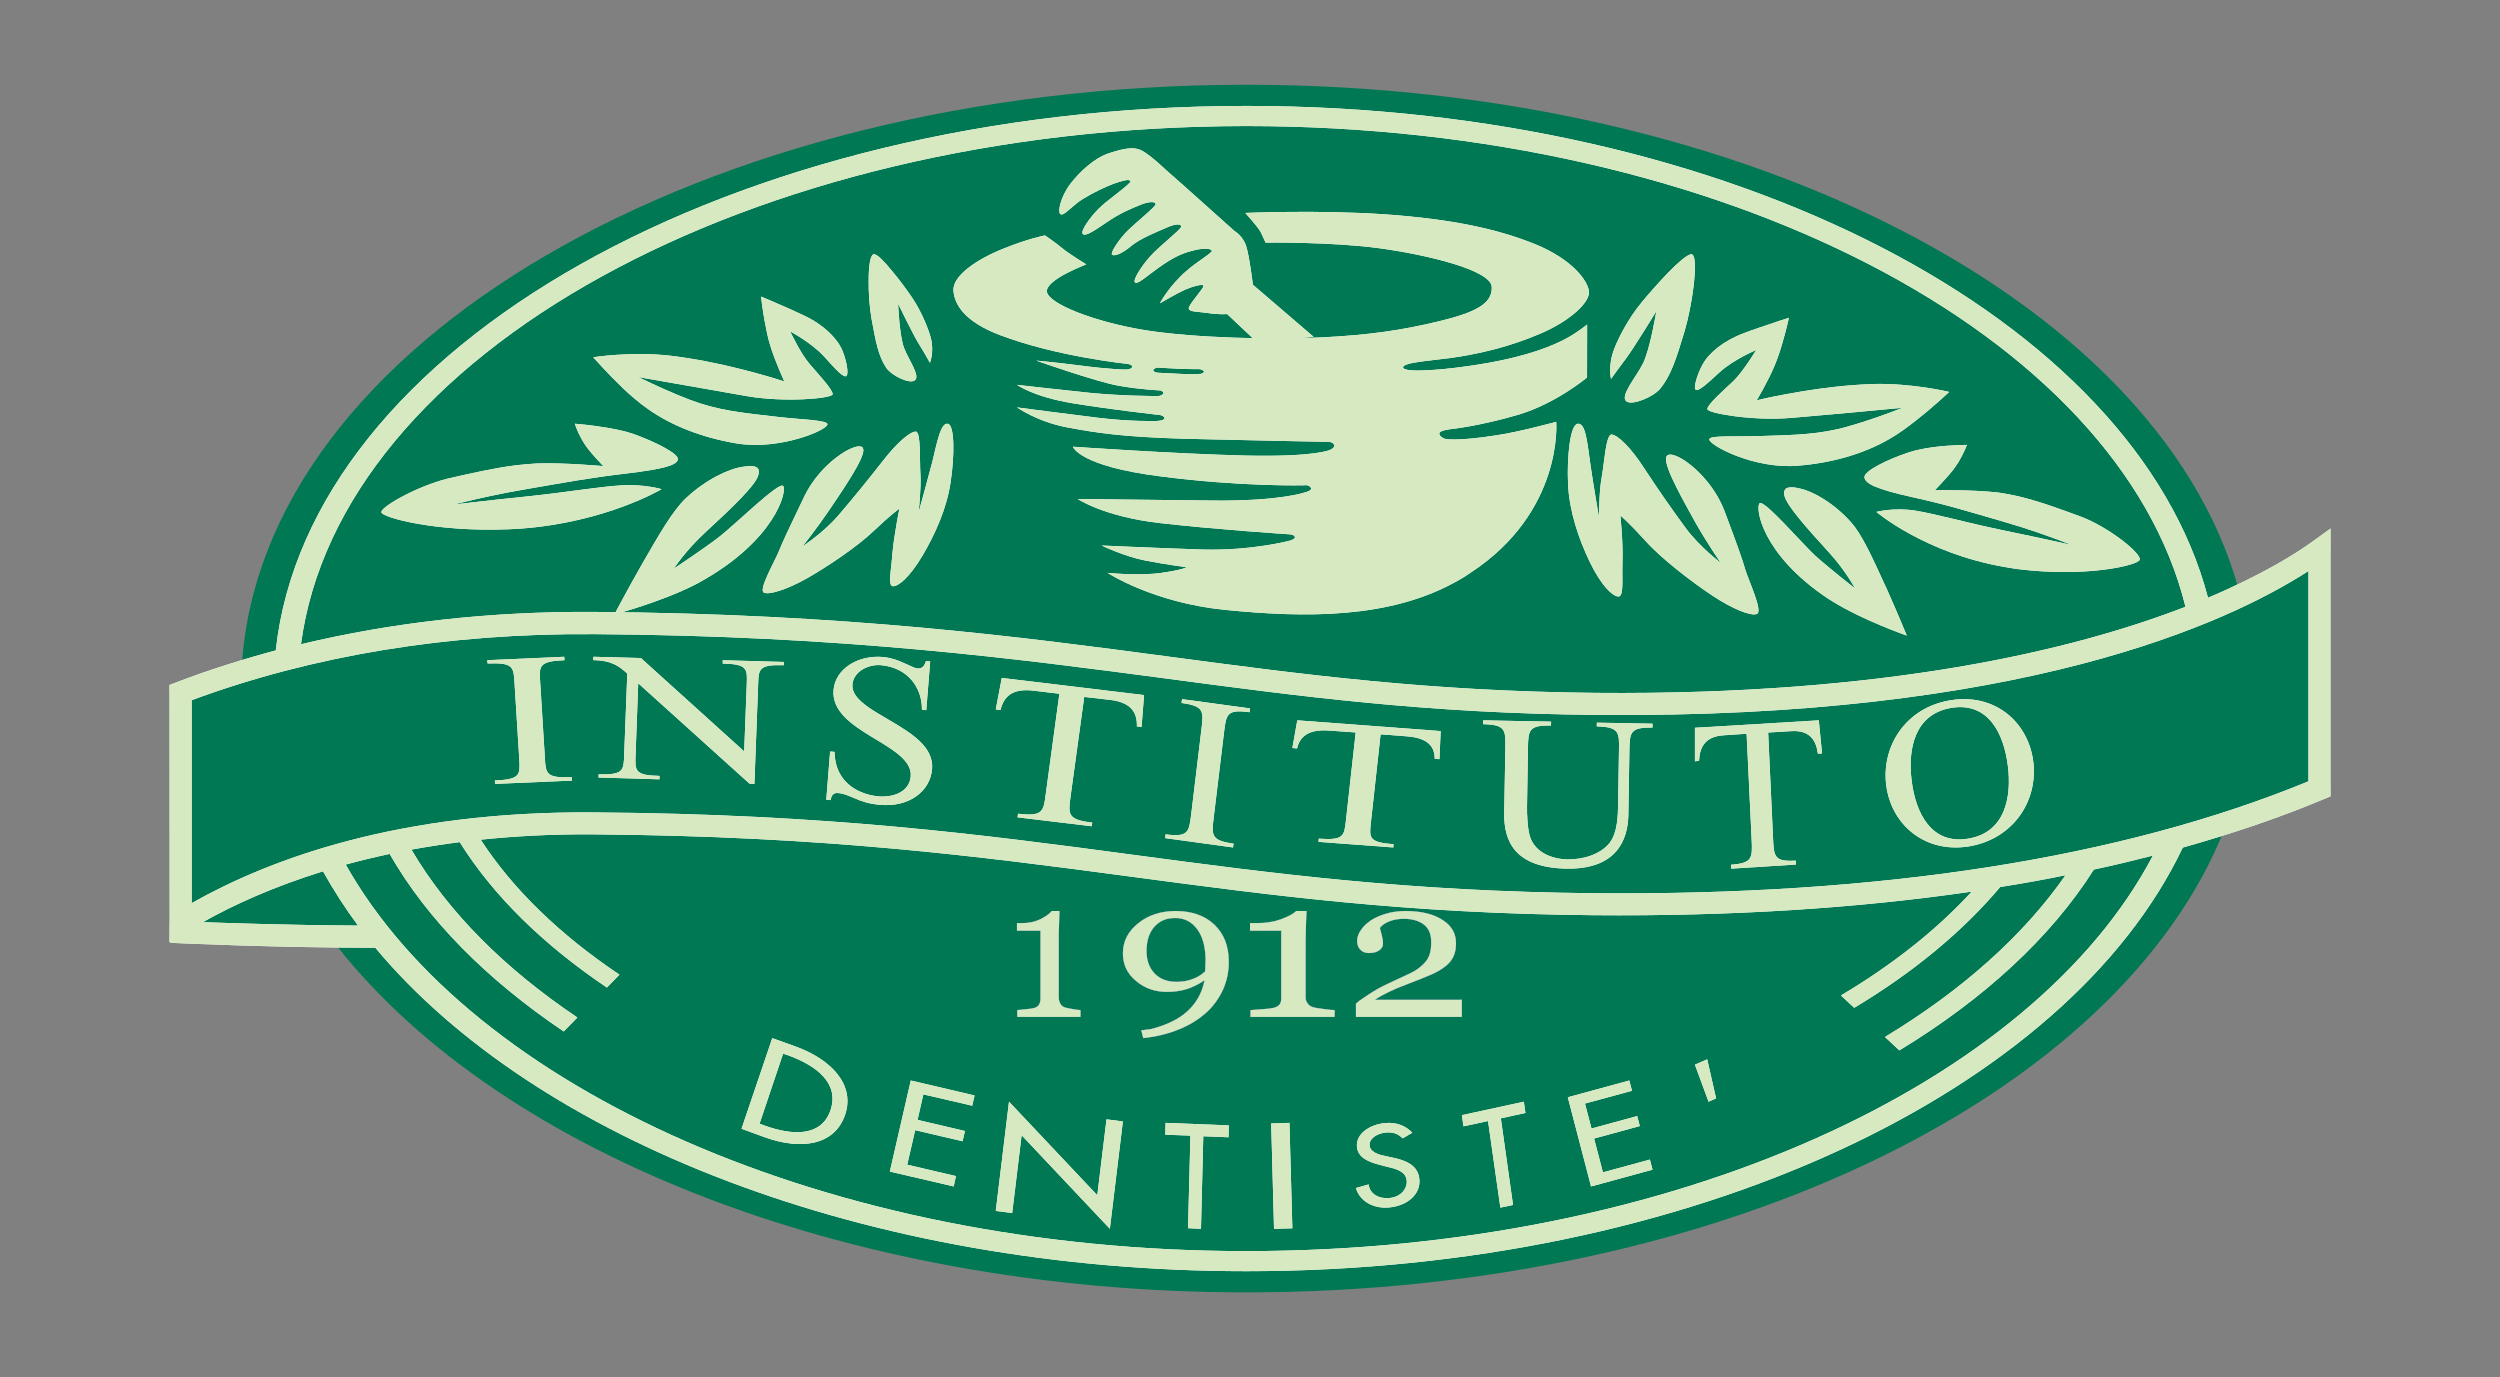 <svg xmlns="http://www.w3.org/2000/svg" fill="none" viewBox="0 0 118 65" height="65" width="118">
<rect x="0" y="0" width="118" height="65" fill="#808080" stroke="none"/>
<path fill="#007853" d="M109.999 25.929C109.214 26.5 107.852 27.359 105.787 28.293C102.403 14.554 82.67 4 58.834 4C33.152 4 12.247 16.252 11.408 31.548C10.204 31.907 9.059 32.283 8 32.683V43.596C8.012 43.582 8.036 43.573 8.048 43.562L8.045 44.063C8.045 44.063 11.427 44.22 15.6 44.26C23.064 54.13 39.607 61 58.834 61C81.298 61 100.11 51.627 105.033 39.042C106.878 38.472 108.535 37.867 109.997 37.26L110 25.929H109.999Z"></path>
<path fill="#144982" d="M50.999 48H48.013V47.674C48.102 47.671 48.242 47.653 48.429 47.633C48.621 47.617 48.748 47.599 48.823 47.574C48.911 47.55 48.985 47.496 49.032 47.429C49.082 47.361 49.11 47.261 49.11 47.123V43.93H48V43.57H48.242C48.56 43.57 48.846 43.51 49.099 43.388C49.349 43.262 49.53 43.14 49.641 43H50.007C49.998 43.196 49.991 43.426 49.986 43.688C49.974 43.951 49.974 44.185 49.974 44.396V47.073C49.974 47.181 49.998 47.276 50.04 47.357C50.086 47.446 50.154 47.504 50.237 47.542C50.318 47.567 50.437 47.599 50.613 47.624C50.788 47.658 50.917 47.671 51 47.676V47.999L50.999 48Z"></path>
<path fill="#144982" d="M56.902 45.349C56.902 44.717 56.774 44.221 56.51 43.862C56.25 43.508 55.904 43.331 55.476 43.331C55.047 43.331 54.738 43.465 54.491 43.741C54.242 44.014 54.117 44.405 54.117 44.888C54.117 45.326 54.243 45.679 54.499 45.946C54.754 46.213 55.094 46.341 55.523 46.341C55.786 46.341 56.03 46.305 56.253 46.223C56.48 46.15 56.683 46.03 56.876 45.856C56.876 45.845 56.876 45.816 56.884 45.791C56.89 45.757 56.89 45.712 56.89 45.659C56.89 45.616 56.895 45.568 56.895 45.515C56.902 45.456 56.902 45.409 56.902 45.349ZM58 45.394C58 45.87 57.909 46.314 57.717 46.733C57.521 47.145 57.261 47.512 56.902 47.824C56.559 48.13 56.136 48.392 55.638 48.59C55.138 48.797 54.581 48.932 53.962 49L53.867 48.632L54.333 48.57C55.067 48.381 55.641 48.103 56.053 47.721C56.469 47.343 56.737 46.858 56.854 46.27C56.577 46.458 56.294 46.599 56.018 46.685C55.738 46.773 55.424 46.818 55.075 46.818C54.519 46.818 54.029 46.649 53.619 46.301C53.2 45.959 53 45.523 53 44.996C53 44.433 53.241 43.962 53.72 43.58C54.197 43.193 54.787 43 55.49 43C56.252 43 56.865 43.211 57.319 43.643C57.772 44.073 58 44.661 58 45.395"></path>
<path fill="#144982" d="M63 47.676C62.881 47.671 62.705 47.658 62.475 47.624C62.247 47.599 62.08 47.566 61.98 47.542C61.865 47.505 61.774 47.446 61.719 47.357C61.656 47.276 61.626 47.181 61.626 47.073L61.627 44.396C61.627 44.193 61.635 43.951 61.642 43.688C61.655 43.426 61.657 43.196 61.668 43H61.181C61.034 43.141 60.8 43.262 60.463 43.388C60.128 43.51 59.747 43.57 59.321 43.57H59V43.93H60.473V47.123C60.473 47.261 60.445 47.361 60.378 47.429C60.311 47.496 60.217 47.549 60.098 47.574C60 47.599 59.828 47.617 59.577 47.633C59.325 47.656 59.142 47.671 59.023 47.677V48H62.993L63 47.677V47.676Z"></path>
<path fill="#144982" d="M69 48H64V47.377C64.096 47.277 64.227 47.182 64.404 47.07C64.573 46.952 64.774 46.822 65.011 46.682C65.153 46.597 65.331 46.519 65.53 46.422C65.731 46.321 65.955 46.219 66.21 46.103C66.489 45.977 66.706 45.871 66.861 45.772C67.01 45.667 67.151 45.552 67.274 45.408C67.356 45.311 67.425 45.202 67.472 45.056C67.527 44.913 67.552 44.719 67.552 44.455C67.552 44.08 67.428 43.801 67.19 43.626C66.949 43.454 66.639 43.369 66.261 43.369C66.025 43.369 65.805 43.401 65.594 43.481C65.389 43.556 65.232 43.664 65.129 43.798C65.152 43.895 65.184 44.017 65.222 44.143C65.256 44.283 65.278 44.415 65.278 44.54C65.278 44.656 65.226 44.762 65.11 44.85C64.994 44.938 64.827 44.984 64.611 44.984C64.437 44.984 64.302 44.931 64.207 44.825C64.107 44.728 64.056 44.586 64.056 44.408C64.056 44.245 64.112 44.079 64.222 43.916C64.326 43.754 64.48 43.6 64.681 43.459C64.873 43.328 65.116 43.215 65.404 43.131C65.694 43.04 66.005 43 66.345 43C67.076 43 67.652 43.141 68.083 43.417C68.513 43.688 68.724 44.055 68.724 44.518C68.724 44.743 68.692 44.938 68.617 45.118C68.535 45.301 68.416 45.46 68.237 45.6C68.054 45.748 67.828 45.88 67.574 45.993C67.328 46.102 66.936 46.255 66.421 46.455C66.109 46.568 65.824 46.691 65.555 46.818C65.289 46.95 65.07 47.069 64.897 47.191L69 47.189V47.999V48Z"></path>
<path fill="white" d="M50.999 48H48.013V47.674C48.102 47.671 48.242 47.653 48.429 47.633C48.621 47.617 48.748 47.599 48.823 47.574C48.911 47.55 48.985 47.496 49.032 47.429C49.082 47.361 49.11 47.261 49.11 47.123V43.93H48V43.57H48.242C48.56 43.57 48.846 43.51 49.099 43.388C49.349 43.262 49.53 43.14 49.641 43H50.007C49.998 43.196 49.991 43.426 49.986 43.688C49.974 43.951 49.974 44.185 49.974 44.396V47.073C49.974 47.181 49.998 47.276 50.04 47.357C50.086 47.446 50.154 47.504 50.237 47.542C50.318 47.567 50.437 47.599 50.613 47.624C50.788 47.658 50.917 47.671 51 47.676V47.999L50.999 48Z"></path>
<path fill="white" d="M56.902 45.349C56.902 44.717 56.774 44.221 56.51 43.862C56.25 43.508 55.904 43.331 55.476 43.331C55.047 43.331 54.738 43.465 54.491 43.741C54.242 44.014 54.117 44.405 54.117 44.888C54.117 45.326 54.243 45.679 54.499 45.946C54.754 46.213 55.094 46.341 55.523 46.341C55.786 46.341 56.03 46.305 56.253 46.223C56.48 46.15 56.683 46.03 56.876 45.856C56.876 45.845 56.876 45.816 56.884 45.791C56.89 45.757 56.89 45.712 56.89 45.659C56.89 45.616 56.895 45.568 56.895 45.515C56.902 45.456 56.902 45.409 56.902 45.349ZM58 45.394C58 45.87 57.909 46.314 57.717 46.733C57.521 47.145 57.261 47.512 56.902 47.824C56.559 48.13 56.136 48.392 55.638 48.59C55.138 48.797 54.581 48.932 53.962 49L53.867 48.632L54.333 48.57C55.067 48.381 55.641 48.103 56.053 47.721C56.469 47.343 56.737 46.858 56.854 46.27C56.577 46.458 56.294 46.599 56.018 46.685C55.738 46.773 55.424 46.818 55.075 46.818C54.519 46.818 54.029 46.649 53.619 46.301C53.2 45.959 53 45.523 53 44.996C53 44.433 53.241 43.962 53.72 43.58C54.197 43.193 54.787 43 55.49 43C56.252 43 56.865 43.211 57.319 43.643C57.772 44.073 58 44.661 58 45.395"></path>
<path fill="white" d="M63 47.676C62.881 47.671 62.705 47.658 62.475 47.624C62.247 47.599 62.08 47.566 61.98 47.542C61.865 47.505 61.774 47.446 61.719 47.357C61.656 47.276 61.626 47.181 61.626 47.073L61.627 44.396C61.627 44.193 61.635 43.951 61.642 43.688C61.655 43.426 61.657 43.196 61.668 43H61.181C61.034 43.141 60.8 43.262 60.463 43.388C60.128 43.51 59.747 43.57 59.321 43.57H59V43.93H60.473V47.123C60.473 47.261 60.445 47.361 60.378 47.429C60.311 47.496 60.217 47.549 60.098 47.574C60 47.599 59.828 47.617 59.577 47.633C59.325 47.656 59.142 47.671 59.023 47.677V48H62.993L63 47.677V47.676Z"></path>
<path fill="white" d="M69 48H64V47.377C64.096 47.277 64.227 47.182 64.404 47.07C64.573 46.952 64.774 46.822 65.011 46.682C65.153 46.597 65.331 46.519 65.53 46.422C65.731 46.321 65.955 46.219 66.21 46.103C66.489 45.977 66.706 45.871 66.861 45.772C67.01 45.667 67.151 45.552 67.274 45.408C67.356 45.311 67.425 45.202 67.472 45.056C67.527 44.913 67.552 44.719 67.552 44.455C67.552 44.08 67.428 43.801 67.19 43.626C66.949 43.454 66.639 43.369 66.261 43.369C66.025 43.369 65.805 43.401 65.594 43.481C65.389 43.556 65.232 43.664 65.129 43.798C65.152 43.895 65.184 44.017 65.222 44.143C65.256 44.283 65.278 44.415 65.278 44.54C65.278 44.656 65.226 44.762 65.11 44.85C64.994 44.938 64.827 44.984 64.611 44.984C64.437 44.984 64.302 44.931 64.207 44.825C64.107 44.728 64.056 44.586 64.056 44.408C64.056 44.245 64.112 44.079 64.222 43.916C64.326 43.754 64.48 43.6 64.681 43.459C64.873 43.328 65.116 43.215 65.404 43.131C65.694 43.04 66.005 43 66.345 43C67.076 43 67.652 43.141 68.083 43.417C68.513 43.688 68.724 44.055 68.724 44.518C68.724 44.743 68.692 44.938 68.617 45.118C68.535 45.301 68.416 45.46 68.237 45.6C68.054 45.748 67.828 45.88 67.574 45.993C67.328 46.102 66.936 46.255 66.421 46.455C66.109 46.568 65.824 46.691 65.555 46.818C65.289 46.95 65.07 47.069 64.897 47.191L69 47.189V47.999V48Z"></path>
<path fill="white" d="M37.199 49.81L36.962 49.734L35.85 53.039L36.079 53.124C37.451 53.619 38.779 53.64 39.2 52.402C39.622 51.147 38.574 50.312 37.2 49.811M36.086 53.675L35 53.277L36.452 49L37.562 49.399C39.239 50.009 40.369 51.204 39.889 52.618C39.385 54.078 37.8 54.292 36.086 53.675Z"></path>
<path fill="white" d="M42 55.298L42.989 51L46 51.706L45.888 52.19L43.582 51.655L43.308 52.86L45.545 53.383L45.434 53.868L43.196 53.345L42.821 54.974L45.122 55.513L45.013 56L42 55.298Z"></path>
<path fill="white" d="M48.221 53.583L47.775 57.254L47 57.156L47.625 52L51.792 56.417L52.227 52.833L53 52.932L52.385 58L48.221 53.583Z"></path>
<path fill="white" d="M56.795 53.631L56.687 58L56.075 57.971L56.188 53.601L55 53.558L55.015 53L58 53.118L57.986 53.679L56.795 53.631Z"></path>
<path fill="white" d="M61 57.976L60.862 53L60 53.027L60.134 58L61 57.976Z"></path>
<path fill="white" d="M65.563 56.992C64.814 57.063 64.173 56.683 64 56.074L64.599 55.906C64.652 56.357 65.084 56.597 65.583 56.547C66.109 56.499 66.431 56.117 66.397 55.722C66.358 55.309 65.94 55.179 65.507 55.08L65.168 54.992C64.613 54.853 64.096 54.656 64.047 54.128C63.993 53.516 64.643 53.08 65.372 53.009C65.89 52.958 66.346 53.127 66.66 53.465L66.205 53.73C65.978 53.506 65.75 53.427 65.396 53.457C65.009 53.499 64.615 53.73 64.645 54.068C64.673 54.373 65.052 54.496 65.354 54.557L65.706 54.633C66.408 54.774 66.942 55.028 66.995 55.666C67.06 56.362 66.436 56.913 65.562 56.992"></path>
<path fill="white" d="M72 52.531L71.925 52L69 52.636L69.077 53.162L70.235 52.913L70.817 57L71.415 56.874L70.839 52.786L72 52.531Z"></path>
<path fill="white" d="M75.098 56L74 51.791L76.901 51L77.03 51.484L74.81 52.088L75.119 53.266L77.275 52.678L77.398 53.15L75.241 53.739L75.657 55.335L77.874 54.731L78 55.208L75.098 56Z"></path>
<path fill="white" d="M81 51.845L80.644 52L80 50.252L80.58 50L81 51.845Z"></path>
<path fill="white" d="M54.435 17.47C54.435 17.383 54.642 17.349 54.642 17.349C54.642 17.349 55.141 17.383 55.575 17.402C56.003 17.425 56.637 17.425 56.637 17.425C56.637 17.425 56.8 17.456 56.826 17.539C56.84 17.616 56.664 17.649 56.664 17.649C56.664 17.649 56.141 17.67 55.758 17.649C55.367 17.633 54.642 17.593 54.642 17.593C54.642 17.593 54.434 17.573 54.434 17.47M45.004 13.724C45.049 14.351 45.495 15.166 47.188 15.812C49.868 16.834 53.235 17.178 53.235 17.178C53.235 17.178 53.481 17.22 53.435 17.329C53.395 17.442 53.139 17.442 53.139 17.442C53.139 17.442 52.525 17.456 50.8 17.229C49.9 17.113 48.911 17.021 48.911 17.021C48.911 17.021 51.728 18.015 52.777 18.202C53.812 18.389 54.775 18.429 54.775 18.429C54.775 18.429 55.008 18.506 54.874 18.619C54.735 18.73 54.501 18.692 54.501 18.692C54.501 18.692 52.955 18.692 51.453 18.543C49.959 18.39 48.003 18.165 48.003 18.165C48.003 18.165 48.774 18.73 50.646 19.037C52.506 19.339 54.552 19.567 54.552 19.567C54.552 19.567 54.91 19.567 54.96 19.718C55.008 19.871 54.552 19.871 54.552 19.871C54.552 19.871 53.37 19.908 51.822 19.718C50.277 19.53 48.003 19.229 48.003 19.229C48.003 19.229 48.961 19.909 50.367 20.172C51.78 20.437 53.005 20.622 55.866 20.708C58.731 20.782 62.679 20.855 62.679 20.855C62.679 20.855 62.928 20.836 62.982 21.027C63.001 21.143 62.772 21.237 62.772 21.237C62.772 21.237 62.089 21.578 58.778 21.502C55.456 21.422 50.643 21.085 50.643 21.085C50.643 21.085 50.909 21.997 54.775 22.485C58.64 22.984 61.549 22.906 61.549 22.906C61.549 22.906 61.772 22.861 61.87 23.015C61.958 23.167 61.588 23.242 61.588 23.242C61.588 23.242 60.413 23.663 57.234 23.626C54.044 23.587 50.869 23.553 50.869 23.553C50.869 23.553 52.097 24.383 54.734 24.688C57.364 24.991 60.822 25.217 60.822 25.217C60.822 25.217 61.068 25.217 61.116 25.333C61.161 25.448 60.864 25.523 60.864 25.523C60.864 25.523 59.052 26.007 56.73 25.937C54.413 25.859 51.998 25.748 51.998 25.748C51.998 25.748 53.097 26.28 54.096 26.465C54.959 26.636 56.002 26.771 56.002 26.771C56.002 26.771 55.912 26.881 54.852 27.034C54.84 27.04 54.832 27.04 54.821 27.04C53.738 27.191 52.279 27.04 52.279 27.04C52.279 27.04 54.414 28.444 57.82 28.786C61.549 29.158 65.64 29.239 68.858 27.378C69.061 27.27 69.227 27.151 69.408 27.033C73.808 24.149 73.454 19.909 73.454 19.909C73.454 19.909 71.781 20.375 70.614 20.549C68.662 20.855 68.182 20.708 68.182 20.708C68.182 20.708 67.934 20.609 67.935 20.458C67.935 20.304 68.524 20.25 68.524 20.25C68.524 20.25 69.91 20.096 71.685 19.568C73.454 19.038 74.908 17.818 74.908 17.818L74.913 15.319C74.913 15.319 74.411 15.72 73.954 15.964C73.293 16.325 72.117 16.8 70.204 17.136C68.295 17.471 66.271 17.622 66.226 17.349C66.184 17.082 67.751 17.019 68.89 16.834C70.021 16.646 71.322 16.342 72.727 15.737C74.135 15.131 75.051 14.258 74.998 13.759C74.956 13.267 74.224 12.246 72.456 11.523C70.681 10.812 68.589 10.349 65.407 10.119C62.228 9.899 58.777 10.051 58.777 10.051C58.777 10.051 59.363 10.69 59.509 10.96C59.637 11.221 59.732 11.45 59.732 11.45C59.732 11.45 62.866 11.412 65.091 11.715C67.323 12.018 70.364 12.741 70.41 13.538C70.456 14.334 69.639 14.75 67.912 15.167C66.183 15.583 64.639 15.813 62.411 15.924C60.181 16.038 56.412 15.964 54.043 15.583C51.683 15.202 49.458 14.334 49.412 13.759C49.364 13.195 51.272 12.479 51.272 12.479C51.272 12.479 50.456 11.982 50.136 11.715C49.822 11.45 49.321 11.112 49.321 11.112C49.321 11.112 48.544 11.256 47.317 11.754C46.089 12.249 44.947 13.031 45.002 13.725"></path>
<path fill="white" d="M25.718 35.774C25.759 36.517 25.781 36.732 26.984 36.685L27 36.842L23.367 37L23.357 36.839C24.569 36.79 24.553 36.568 24.509 35.826L24.285 32.229C24.243 31.485 24.229 31.266 23.014 31.316L23 31.159L26.63 31L26.644 31.161C25.439 31.21 25.446 31.431 25.495 32.174L25.718 35.774L25.718 35.774Z"></path>
<path fill="white" d="M29.999 35.659C29.972 36.38 29.962 36.598 31.129 36.623L31.125 36.784L28.251 36.7L28.256 36.548C29.426 36.581 29.436 36.367 29.46 35.643L29.608 31.793C29.174 31.393 28.832 31.179 28 31.156L28.008 31L30.251 31.061L35.104 35.448H35.126L35.247 32.283C35.272 31.567 35.283 31.347 34.112 31.319L34.115 31.163L37 31.245L36.992 31.398C35.818 31.362 35.804 31.577 35.785 32.305L35.608 37L35.379 36.99L30.149 32.274H30.123L29.999 35.658V35.659Z"></path>
<path fill="white" d="M43.72 33.519L43.516 33.498C43.526 32.436 42.832 31.517 41.602 31.398C40.967 31.337 40.282 31.709 40.234 32.307C40.121 33.702 44.158 34.324 43.995 36.292C43.91 37.338 42.922 38.124 41.509 37.984C40.992 37.939 40.628 37.81 40.349 37.681C40.054 37.562 39.836 37.454 39.565 37.433C39.313 37.403 39.242 37.568 39.199 37.765L39 37.75L39.181 35.473L39.39 35.488C39.423 37.114 40.764 37.516 41.426 37.586C42.175 37.658 42.931 37.37 42.987 36.639C43.106 35.114 39.187 34.567 39.343 32.579C39.425 31.556 40.517 30.904 41.684 31.012C42.077 31.05 42.412 31.174 42.668 31.298C42.943 31.409 43.146 31.535 43.295 31.55C43.557 31.577 43.641 31.398 43.708 31.2L43.905 31.221L43.72 33.519V33.519Z"></path>
<path fill="white" d="M50.526 37.634C50.421 38.445 50.387 38.688 51.554 38.829L51.53 39L48.027 38.577L48.051 38.407C49.218 38.546 49.254 38.306 49.358 37.493L50.003 32.746L48.777 32.599C47.74 32.474 47.366 32.919 47.225 33.51L47 33.484L47.284 32L54 32.807L53.882 34.312L53.66 34.286C53.68 33.678 53.435 33.158 52.403 33.035L51.175 32.895L50.525 37.634L50.526 37.634Z"></path>
<path fill="white" d="M57.287 38.594C57.186 39.423 57.154 39.673 58.223 39.821L58.2 40L55 39.559L55.016 39.382C56.086 39.523 56.119 39.281 56.224 38.446L56.71 34.402C56.811 33.573 56.837 33.323 55.768 33.181L55.794 33L59 33.437L58.977 33.617C57.911 33.469 57.878 33.715 57.776 34.55L57.286 38.594H57.287Z"></path>
<path fill="white" d="M64.705 38.833C64.628 39.546 64.603 39.759 65.775 39.848L65.764 40L62.232 39.735L62.247 39.585C63.422 39.671 63.446 39.458 63.526 38.746L63.989 34.572L62.744 34.484C61.704 34.403 61.343 34.807 61.221 35.327L61 35.306L61.233 34L68 34.507L67.942 35.833L67.719 35.815C67.719 35.279 67.445 34.833 66.409 34.755L65.164 34.66L64.705 38.833Z"></path>
<path fill="white" d="M71.053 35.316C71.065 34.462 71.072 34.2 70 34.182L70.003 34L73.211 34.063L73.207 34.246C72.139 34.224 72.134 34.48 72.119 35.334L72.076 38.038C72.066 38.441 72.101 39.183 72.232 39.539C72.481 40.226 73.225 40.546 73.974 40.564C74.711 40.577 75.542 40.336 75.981 39.777C76.352 39.284 76.365 38.494 76.376 37.937L76.415 35.426C76.432 34.569 76.436 34.313 75.368 34.285L75.371 34.11L78 34.158L77.994 34.343C76.928 34.322 76.924 34.578 76.907 35.438L76.859 38.457C76.836 39.677 76.279 41.047 73.915 40.999C71.501 40.945 70.974 39.71 70.999 38.366L71.053 35.316V35.316Z"></path>
<path fill="white" d="M83.688 39.577C83.73 40.434 83.741 40.682 84.76 40.621L84.77 40.806L81.717 41L81.707 40.816C82.725 40.74 82.715 40.492 82.678 39.638L82.44 34.633L81.368 34.705C80.469 34.757 80.223 35.283 80.195 35.915L80 35.931V34.351L85.847 34L86 35.561L85.805 35.574C85.721 34.944 85.43 34.45 84.532 34.511L83.457 34.575L83.689 39.578L83.688 39.577Z"></path>
<path fill="white" d="M94.769 36.133C94.581 34.644 93.863 33.125 92.108 33.411C90.349 33.699 90.04 35.387 90.233 36.871C90.42 38.349 91.141 39.875 92.895 39.585C94.652 39.3 94.96 37.612 94.769 36.133ZM89.03 37.065C88.795 35.222 89.951 33.397 92.062 33.053C94.169 32.709 95.727 34.086 95.968 35.929C96.211 37.772 95.049 39.594 92.942 39.948C90.833 40.289 89.265 38.906 89.03 37.066"></path>
<path fill="white" d="M50.053 9.607C50.13 9.333 50.278 8.997 50.521 8.678C50.972 8.092 51.663 7.456 52.336 7.235C53 7.022 53.515 6.886 53.934 7.13C54.357 7.371 55.023 8.014 55.023 8.014L55.853 8.745L58.258 10.896C58.258 10.896 58.684 11.14 58.827 11.645C58.985 12.155 59.135 13.439 59.135 13.439L62 15.897C62 15.897 61.096 16 60.492 16H59.17L57.921 14.824C57.921 14.824 57.495 14.86 56.959 14.767C56.415 14.698 56.136 14.718 56.108 14.562C56.083 14.392 56.835 13.598 56.806 13.489C56.781 13.383 56.294 13.516 55.928 13.676C55.566 13.835 54.749 14.315 54.749 14.315C54.749 14.315 55.146 13.535 55.99 12.797C56.475 12.363 57.225 11.935 57.198 11.839C57.17 11.719 56.781 11.695 56.263 11.839C55.749 11.964 55.292 12.202 54.691 12.631C54.088 13.062 53.696 13.438 53.571 13.33C53.458 13.229 53.845 12.606 54.267 12.125C54.69 11.643 55.724 10.846 55.749 10.709C55.772 10.58 55.566 10.525 55.089 10.733C54.6 10.952 53.877 11.22 53.392 11.61C52.911 12.02 52.573 12.098 52.491 12.02C52.392 11.935 52.846 11.247 53.267 10.846C53.644 10.486 54.548 9.749 54.548 9.639C54.548 9.528 54.331 9.486 53.905 9.639C53.483 9.809 52.88 10.035 52.186 10.526C51.489 11.009 51.187 11.164 51.1 11.028C51.007 10.895 51.427 10.285 51.854 9.853C52.05 9.654 52.406 9.377 52.727 9.13C53.081 8.852 53.392 8.6 53.359 8.551C53.301 8.434 53.001 8.523 52.548 8.677C52.187 8.812 51.567 9.107 51.123 9.384C51.016 9.452 50.905 9.521 50.83 9.588C50.434 9.9 50.16 10.228 50.038 10.093C49.983 10.029 49.987 9.843 50.054 9.606"></path>
<path fill="white" d="M36.965 22.938C37.163 23.164 36.605 25.491 33.051 27.465C32.978 27.507 32.899 27.543 32.828 27.584C31.244 28.403 29 29 29 29C29 29 29.621 27.826 30.192 26.825C30.251 26.717 30.31 26.622 30.361 26.527C31.107 25.23 31.756 24.104 32.37 23.519C33.322 22.629 34.411 22.117 35.088 22.029C35.563 21.961 35.944 21.979 35.778 22.467C35.616 22.951 34.514 24.004 33.322 25.098C32.351 25.988 31.805 26.839 31.805 26.839C31.805 26.839 33.209 25.91 33.946 25.342C34.685 24.769 36.772 22.714 36.965 22.938Z"></path>
<path fill="white" d="M43.54 26.228C42.934 27.253 42.403 27.677 42.152 27.671C41.892 27.657 42.063 26.973 42.124 26.113C42.195 25.263 42.454 24.005 42.454 24.005C42.454 24.005 42.07 24.269 41.259 25.042C40.45 25.82 38.997 26.781 38.074 27.305C37.156 27.82 36.287 28.101 36.048 27.967C35.802 27.815 36.568 26.5 36.77 26.004C36.965 25.518 37.203 25.016 37.957 23.444C38.715 21.858 40.343 20.87 40.69 21.102C40.978 21.3 40.213 22.5 39.122 24.103C38.541 24.959 37.881 25.787 37.881 25.787C37.881 25.787 38.873 25.14 39.566 24.335C40.252 23.532 40.967 22.657 41.654 21.776C42.343 20.882 42.968 20.364 43.225 20.372C43.48 20.38 43.398 21.773 43.446 22.405C43.484 23.035 43.359 24.181 43.359 24.181C43.359 24.181 43.807 22.56 43.995 21.841C44.245 20.807 44.401 19.949 44.739 20.002C45.068 20.062 45.056 21.549 44.867 22.77C44.689 23.986 44.149 25.195 43.541 26.228"></path>
<path fill="white" d="M31.997 21.696C31.925 21.953 31.373 22.134 29.544 22.352C27.724 22.568 26.739 22.762 24.836 23.088C23.641 23.29 22.599 23.525 21.991 23.674C21.625 23.756 21.417 23.816 21.417 23.816C21.417 23.816 21.687 23.785 22.106 23.734C22.8 23.656 23.906 23.525 24.978 23.421C26.718 23.239 28.251 22.975 29.322 22.909C30.387 22.84 31.227 23.088 31.227 23.088C31.227 23.088 28.621 24.645 24.614 24.948C24.402 24.96 24.181 24.978 23.966 24.983C20.579 25.114 18.076 24.438 18.003 24.186C17.926 23.953 19.65 22.959 21.143 22.588C22.28 22.331 23.345 22.086 24.352 21.962C24.683 21.924 25.01 21.894 25.331 21.876C26.628 21.83 28.476 22.001 28.476 22.001C28.476 22.001 27.959 21.461 27.713 21.133C27.615 20.999 27.528 20.861 27.458 20.735C27.228 20.331 27.135 20 27.135 20C27.135 20 27.935 20.059 28.781 20.213C29.176 20.277 29.582 20.377 29.914 20.489C30.951 20.863 32.066 21.43 31.997 21.696"></path>
<path fill="white" d="M43.05 14.047C43.497 14.709 43.811 15.501 43.932 15.939C44.106 16.625 43.892 17.125 43.892 17.125C43.892 17.125 43.622 16.632 43.391 16.266C43.154 15.908 42.391 14.336 42.391 14.336C42.391 14.336 42.451 15.856 42.674 16.431C42.897 17.007 43.478 17.782 43.159 17.966C42.897 18.119 42.083 17.726 41.834 17.365C41.454 16.792 41.339 16.146 41.137 15.048C41.045 14.535 40.991 13.829 41.001 13.225C41.001 12.532 41.082 11.962 41.272 12.002C41.439 12.031 41.765 12.371 42.101 12.787C42.453 13.205 42.823 13.709 43.05 14.046"></path>
<path fill="white" d="M39.763 16.552C39.944 16.98 40.104 17.738 39.915 17.761C39.724 17.78 39.227 17.182 38.897 16.826C38.296 16.168 37.295 15.643 37.295 15.643C37.295 15.643 37.788 16.69 38.215 17.182C38.635 17.674 39.336 18.419 39.298 18.615C39.259 18.804 37.088 19.009 35.273 18.701C33.807 18.446 31.38 18.016 30.486 17.86C30.27 17.826 30.115 17.794 30.115 17.794C30.115 17.794 30.213 17.837 30.372 17.913C30.795 18.123 31.713 18.549 32.574 18.876C33.868 19.369 35.004 19.484 36.711 19.677C37.81 19.804 39.015 19.827 39.055 20.015C39.11 20.284 36.792 21.273 34.754 20.928C33.109 20.648 31.659 20.081 30.523 19.261C30.164 19.011 29.792 18.685 29.439 18.36C28.668 17.618 28 16.863 28 16.863C28 16.863 29.776 16.579 31.638 16.789C31.911 16.82 32.192 16.863 32.477 16.907C34.795 17.267 37.022 18.006 37.022 18.006C37.022 18.006 36.572 17.043 36.344 16.268C36.236 15.921 36.163 15.532 36.094 15.171C35.978 14.535 35.923 14 35.923 14C35.923 14 36.563 14.265 37.301 14.593C37.512 14.691 37.718 14.786 37.931 14.885C38.887 15.333 39.518 15.969 39.763 16.551"></path>
<path fill="white" d="M83.053 23.755C82.843 23.954 83.132 26.163 86.306 28.27C86.367 28.311 86.446 28.355 86.508 28.394C87.926 29.276 90 30 90 30C90 30 89.528 28.856 89.093 27.885C89.055 27.777 89.004 27.689 88.96 27.595C88.384 26.337 87.89 25.231 87.362 24.645C86.551 23.738 85.568 23.185 84.939 23.055C84.504 22.956 84.128 22.947 84.227 23.407C84.342 23.869 85.283 24.93 86.296 26.038C87.124 26.939 87.555 27.774 87.555 27.774C87.555 27.774 86.319 26.807 85.677 26.227C85.034 25.628 83.261 23.566 83.053 23.755Z"></path>
<path fill="white" d="M75.043 26.535C75.581 27.647 76.108 28.138 76.38 28.157C76.653 28.162 76.556 27.433 76.58 26.544C76.619 25.655 76.482 24.334 76.482 24.334C76.482 24.334 76.861 24.64 77.65 25.512C78.434 26.39 79.891 27.496 80.824 28.112C81.753 28.734 82.659 29.103 82.932 28.975C83.214 28.841 82.534 27.401 82.377 26.886C82.231 26.371 82.034 25.83 81.401 24.131C80.761 22.439 79.124 21.273 78.72 21.481C78.387 21.664 79.076 22.971 80.061 24.727C80.59 25.654 81.215 26.565 81.215 26.565C81.215 26.565 80.212 25.808 79.56 24.916C78.904 24.029 78.244 23.075 77.601 22.096C76.965 21.105 76.345 20.528 76.068 20.51C75.79 20.498 75.716 21.935 75.592 22.583C75.47 23.241 75.475 24.433 75.475 24.433C75.475 24.433 75.179 22.727 75.072 21.958C74.916 20.867 74.846 19.969 74.475 20.001C74.109 20.025 73.954 21.572 74.012 22.848C74.069 24.127 74.507 25.424 75.043 26.534"></path>
<path fill="white" d="M88.001 22.533C88.041 22.829 88.55 23.086 90.255 23.463C91.964 23.843 92.872 24.132 94.639 24.645C95.757 24.966 96.712 25.317 97.271 25.526C97.606 25.653 97.805 25.729 97.805 25.729C97.805 25.729 97.543 25.673 97.152 25.584C96.511 25.447 95.475 25.217 94.46 25.011C92.832 24.675 91.414 24.269 90.405 24.102C89.391 23.942 88.565 24.162 88.565 24.162C88.565 24.162 90.85 26.112 94.622 26.762C94.825 26.797 95.03 26.833 95.241 26.861C98.444 27.265 100.903 26.686 100.994 26.424C101.103 26.151 99.587 24.906 98.212 24.384C97.166 23.998 96.188 23.644 95.252 23.423C94.937 23.354 94.626 23.29 94.324 23.25C93.089 23.102 91.321 23.142 91.321 23.142C91.321 23.142 91.867 22.578 92.147 22.23C92.255 22.091 92.355 21.941 92.443 21.805C92.701 21.372 92.84 21 92.84 21C92.84 21 92.068 21 91.248 21.107C90.861 21.162 90.466 21.232 90.13 21.341C89.104 21.674 87.97 22.231 88.001 22.534"></path>
<path fill="white" d="M77.471 14.29C76.854 15.038 76.385 15.96 76.193 16.465C75.881 17.26 76.041 17.884 76.041 17.884C76.041 17.884 76.441 17.321 76.759 16.904C77.071 16.495 78.179 14.691 78.179 14.691C78.179 14.691 77.886 16.49 77.547 17.159C77.211 17.826 76.435 18.703 76.773 18.947C77.044 19.147 78.039 18.741 78.369 18.337C78.889 17.688 79.119 16.922 79.51 15.639C79.688 15.038 79.855 14.209 79.941 13.476C80.036 12.641 80.031 11.967 79.814 12.001C79.614 12.034 79.186 12.405 78.74 12.866C78.281 13.341 77.785 13.907 77.471 14.29"></path>
<path fill="white" d="M80.356 17.216C80.127 17.631 79.879 18.382 80.065 18.408C80.249 18.445 80.812 17.887 81.178 17.558C81.843 16.959 82.894 16.519 82.894 16.519C82.894 16.519 82.294 17.517 81.821 17.982C81.343 18.428 80.569 19.116 80.588 19.315C80.609 19.504 82.744 19.884 84.573 19.722C86.06 19.599 88.514 19.372 89.422 19.282C89.645 19.264 89.795 19.251 89.795 19.251C89.795 19.251 89.694 19.291 89.529 19.355C89.088 19.524 88.133 19.875 87.242 20.125C85.903 20.512 84.755 20.53 83.044 20.583C81.936 20.621 80.74 20.54 80.681 20.724C80.599 20.983 82.794 22.162 84.859 21.981C86.521 21.849 88.026 21.4 89.235 20.687C89.617 20.468 90.021 20.172 90.407 19.866C91.263 19.202 92 18.499 92 18.499C92 18.499 90.265 18.076 88.393 18.125C88.117 18.133 87.833 18.156 87.548 18.172C85.201 18.34 82.916 18.894 82.916 18.894C82.916 18.894 83.466 17.982 83.776 17.221C83.916 16.882 84.041 16.508 84.14 16.15C84.322 15.532 84.436 15 84.436 15C84.436 15 83.773 15.207 83.002 15.478C82.784 15.55 82.558 15.63 82.343 15.713C81.347 16.081 80.657 16.66 80.357 17.215"></path>
<path fill="white" d="M108.959 36.878C100.14 40.505 88.787 42.287 75.206 42.16C66.46 42.076 60.158 41.238 53.484 40.347C46.389 39.396 39.058 38.418 27.98 38.346C18.849 38.276 12.736 40.54 9.046 42.63V33.049C14.752 30.939 21.142 29.881 28.068 29.932C39.928 30.011 48.028 31.097 55.171 32.043C61.466 32.883 67.403 33.671 75.329 33.743C95.368 33.935 105.126 29.426 108.96 26.95V36.879L108.959 36.878ZM58.839 59.053C39.087 59.053 22.253 51.355 16.318 40.808C16.978 40.626 17.672 40.46 18.392 40.305C20.17 43.416 22.991 46.247 26.608 48.684L27.252 48.027C23.816 45.718 21.142 43.039 19.419 40.102C20.152 39.968 20.91 39.85 21.699 39.748C23.278 42.276 25.643 44.59 28.646 46.612L29.238 46.005C26.436 44.125 24.204 41.972 22.689 39.633C24.316 39.464 26.073 39.368 27.969 39.382C38.983 39.461 46.285 40.43 53.341 41.372C60.046 42.269 66.383 43.118 75.196 43.197C81.666 43.255 87.63 42.876 93.068 42.084C91.425 43.874 89.351 45.522 86.894 46.986L87.519 47.568C90.319 45.892 92.638 43.964 94.409 41.867C95.457 41.701 96.489 41.519 97.493 41.31C95.505 44.166 92.6 46.75 88.971 48.946L89.65 49.578C93.639 47.154 96.796 44.254 98.83 41.043C99.781 40.841 100.708 40.616 101.618 40.383C95.943 51.187 78.911 59.052 58.837 59.052M9.575 43.526C11.045 42.694 12.934 41.845 15.246 41.126C15.719 41.974 16.305 42.889 16.898 43.686C13.779 43.672 10.988 43.576 9.575 43.526M58.839 5.95C81.324 5.95 99.992 15.822 103.156 28.641C97.85 30.694 89.007 32.827 75.335 32.704C67.477 32.63 61.577 31.846 55.327 31.014C48.129 30.053 39.998 28.973 28.076 28.883C23.173 28.849 18.539 29.372 14.206 30.409C16.017 16.745 35.335 5.95 58.839 5.95ZM109.176 25.544C108.378 26.125 106.788 27.127 104.218 28.214C100.769 15.081 81.733 5 58.839 5C34.533 5 14.578 16.372 13.017 30.694C13.072 30.677 13.125 30.669 13.175 30.657C11.522 31.097 9.902 31.605 8.339 32.201L8 32.331V32.683L8.005 43.543L8 44.473L8.042 44.449V44.502L8.543 44.522C8.587 44.522 13.047 44.735 17.97 44.735H17.716C25.252 53.771 40.85 60 58.838 60C79.821 60 97.55 51.528 103.027 40.005C105.374 39.344 107.604 38.591 109.678 37.72L110 37.588V24.948L109.176 25.545L109.176 25.544Z"></path>
<path fill="#144982" d="M50.999 48H48.013V47.674C48.102 47.671 48.242 47.653 48.429 47.633C48.621 47.617 48.748 47.599 48.823 47.574C48.911 47.55 48.985 47.496 49.032 47.429C49.082 47.361 49.11 47.261 49.11 47.123V43.93H48V43.57H48.242C48.56 43.57 48.846 43.51 49.099 43.388C49.349 43.262 49.53 43.14 49.641 43H50.007C49.998 43.196 49.991 43.426 49.986 43.688C49.974 43.951 49.974 44.185 49.974 44.396V47.073C49.974 47.181 49.998 47.276 50.04 47.357C50.086 47.446 50.154 47.504 50.237 47.542C50.318 47.567 50.437 47.599 50.613 47.624C50.788 47.658 50.917 47.671 51 47.676V47.999L50.999 48Z"></path>
<path fill="#144982" d="M56.902 45.349C56.902 44.717 56.774 44.221 56.51 43.862C56.25 43.508 55.904 43.331 55.476 43.331C55.047 43.331 54.738 43.465 54.491 43.741C54.242 44.014 54.117 44.405 54.117 44.888C54.117 45.326 54.243 45.679 54.499 45.946C54.754 46.213 55.094 46.341 55.523 46.341C55.786 46.341 56.03 46.305 56.253 46.223C56.48 46.15 56.683 46.03 56.876 45.856C56.876 45.845 56.876 45.816 56.884 45.791C56.89 45.757 56.89 45.712 56.89 45.659C56.89 45.616 56.895 45.568 56.895 45.515C56.902 45.456 56.902 45.409 56.902 45.349ZM58 45.394C58 45.87 57.909 46.314 57.717 46.733C57.521 47.145 57.261 47.512 56.902 47.824C56.559 48.13 56.136 48.392 55.638 48.59C55.138 48.797 54.581 48.932 53.962 49L53.867 48.632L54.333 48.57C55.067 48.381 55.641 48.103 56.053 47.721C56.469 47.343 56.737 46.858 56.854 46.27C56.577 46.458 56.294 46.599 56.018 46.685C55.738 46.773 55.424 46.818 55.075 46.818C54.519 46.818 54.029 46.649 53.619 46.301C53.2 45.959 53 45.523 53 44.996C53 44.433 53.241 43.962 53.72 43.58C54.197 43.193 54.787 43 55.49 43C56.252 43 56.865 43.211 57.319 43.643C57.772 44.073 58 44.661 58 45.395"></path>
<path fill="#144982" d="M63 47.676C62.881 47.671 62.705 47.658 62.475 47.624C62.247 47.599 62.08 47.566 61.98 47.542C61.865 47.505 61.774 47.446 61.719 47.357C61.656 47.276 61.626 47.181 61.626 47.073L61.627 44.396C61.627 44.193 61.635 43.951 61.642 43.688C61.655 43.426 61.657 43.196 61.668 43H61.181C61.034 43.141 60.8 43.262 60.463 43.388C60.128 43.51 59.747 43.57 59.321 43.57H59V43.93H60.473V47.123C60.473 47.261 60.445 47.361 60.378 47.429C60.311 47.496 60.217 47.549 60.098 47.574C60 47.599 59.828 47.617 59.577 47.633C59.325 47.656 59.142 47.671 59.023 47.677V48H62.993L63 47.677V47.676Z"></path>
<path fill="#144982" d="M69 48H64V47.377C64.096 47.277 64.227 47.182 64.404 47.07C64.573 46.952 64.774 46.822 65.011 46.682C65.153 46.597 65.331 46.519 65.53 46.422C65.731 46.321 65.955 46.219 66.21 46.103C66.489 45.977 66.706 45.871 66.861 45.772C67.01 45.667 67.151 45.552 67.274 45.408C67.356 45.311 67.425 45.202 67.472 45.056C67.527 44.913 67.552 44.719 67.552 44.455C67.552 44.08 67.428 43.801 67.19 43.626C66.949 43.454 66.639 43.369 66.261 43.369C66.025 43.369 65.805 43.401 65.594 43.481C65.389 43.556 65.232 43.664 65.129 43.798C65.152 43.895 65.184 44.017 65.222 44.143C65.256 44.283 65.278 44.415 65.278 44.54C65.278 44.656 65.226 44.762 65.11 44.85C64.994 44.938 64.827 44.984 64.611 44.984C64.437 44.984 64.302 44.931 64.207 44.825C64.107 44.728 64.056 44.586 64.056 44.408C64.056 44.245 64.112 44.079 64.222 43.916C64.326 43.754 64.48 43.6 64.681 43.459C64.873 43.328 65.116 43.215 65.404 43.131C65.694 43.04 66.005 43 66.345 43C67.076 43 67.652 43.141 68.083 43.417C68.513 43.688 68.724 44.055 68.724 44.518C68.724 44.743 68.692 44.938 68.617 45.118C68.535 45.301 68.416 45.46 68.237 45.6C68.054 45.748 67.828 45.88 67.574 45.993C67.328 46.102 66.936 46.255 66.421 46.455C66.109 46.568 65.824 46.691 65.555 46.818C65.289 46.95 65.07 47.069 64.897 47.191L69 47.189V47.999V48Z"></path>
<path fill="#D7E9C0" d="M50.999 48H48.013V47.674C48.102 47.671 48.242 47.653 48.429 47.633C48.621 47.617 48.748 47.599 48.823 47.574C48.911 47.55 48.985 47.496 49.032 47.429C49.082 47.361 49.11 47.261 49.11 47.123V43.93H48V43.57H48.242C48.56 43.57 48.846 43.51 49.099 43.388C49.349 43.262 49.53 43.14 49.641 43H50.007C49.998 43.196 49.991 43.426 49.986 43.688C49.974 43.951 49.974 44.185 49.974 44.396V47.073C49.974 47.181 49.998 47.276 50.04 47.357C50.086 47.446 50.154 47.504 50.237 47.542C50.318 47.567 50.437 47.599 50.613 47.624C50.788 47.658 50.917 47.671 51 47.676V47.999L50.999 48Z"></path>
<path fill="#D7E9C0" d="M56.902 45.349C56.902 44.717 56.774 44.221 56.51 43.862C56.25 43.508 55.904 43.331 55.476 43.331C55.047 43.331 54.738 43.465 54.491 43.741C54.242 44.014 54.117 44.405 54.117 44.888C54.117 45.326 54.243 45.679 54.499 45.946C54.754 46.213 55.094 46.341 55.523 46.341C55.786 46.341 56.03 46.305 56.253 46.223C56.48 46.15 56.683 46.03 56.876 45.856C56.876 45.845 56.876 45.816 56.884 45.791C56.89 45.757 56.89 45.712 56.89 45.659C56.89 45.616 56.895 45.568 56.895 45.515C56.902 45.456 56.902 45.409 56.902 45.349ZM58 45.394C58 45.87 57.909 46.314 57.717 46.733C57.521 47.145 57.261 47.512 56.902 47.824C56.559 48.13 56.136 48.392 55.638 48.59C55.138 48.797 54.581 48.932 53.962 49L53.867 48.632L54.333 48.57C55.067 48.381 55.641 48.103 56.053 47.721C56.469 47.343 56.737 46.858 56.854 46.27C56.577 46.458 56.294 46.599 56.018 46.685C55.738 46.773 55.424 46.818 55.075 46.818C54.519 46.818 54.029 46.649 53.619 46.301C53.2 45.959 53 45.523 53 44.996C53 44.433 53.241 43.962 53.72 43.58C54.197 43.193 54.787 43 55.49 43C56.252 43 56.865 43.211 57.319 43.643C57.772 44.073 58 44.661 58 45.395"></path>
<path fill="#D7E9C0" d="M63 47.676C62.881 47.671 62.705 47.658 62.475 47.624C62.247 47.599 62.08 47.566 61.98 47.542C61.865 47.505 61.774 47.446 61.719 47.357C61.656 47.276 61.626 47.181 61.626 47.073L61.627 44.396C61.627 44.193 61.635 43.951 61.642 43.688C61.655 43.426 61.657 43.196 61.668 43H61.181C61.034 43.141 60.8 43.262 60.463 43.388C60.128 43.51 59.747 43.57 59.321 43.57H59V43.93H60.473V47.123C60.473 47.261 60.445 47.361 60.378 47.429C60.311 47.496 60.217 47.549 60.098 47.574C60 47.599 59.828 47.617 59.577 47.633C59.325 47.656 59.142 47.671 59.023 47.677V48H62.993L63 47.677V47.676Z"></path>
<path fill="#D7E9C0" d="M69 48H64V47.377C64.096 47.277 64.227 47.182 64.404 47.07C64.573 46.952 64.774 46.822 65.011 46.682C65.153 46.597 65.331 46.519 65.53 46.422C65.731 46.321 65.955 46.219 66.21 46.103C66.489 45.977 66.706 45.871 66.861 45.772C67.01 45.667 67.151 45.552 67.274 45.408C67.356 45.311 67.425 45.202 67.472 45.056C67.527 44.913 67.552 44.719 67.552 44.455C67.552 44.08 67.428 43.801 67.19 43.626C66.949 43.454 66.639 43.369 66.261 43.369C66.025 43.369 65.805 43.401 65.594 43.481C65.389 43.556 65.232 43.664 65.129 43.798C65.152 43.895 65.184 44.017 65.222 44.143C65.256 44.283 65.278 44.415 65.278 44.54C65.278 44.656 65.226 44.762 65.11 44.85C64.994 44.938 64.827 44.984 64.611 44.984C64.437 44.984 64.302 44.931 64.207 44.825C64.107 44.728 64.056 44.586 64.056 44.408C64.056 44.245 64.112 44.079 64.222 43.916C64.326 43.754 64.48 43.6 64.681 43.459C64.873 43.328 65.116 43.215 65.404 43.131C65.694 43.04 66.005 43 66.345 43C67.076 43 67.652 43.141 68.083 43.417C68.513 43.688 68.724 44.055 68.724 44.518C68.724 44.743 68.692 44.938 68.617 45.118C68.535 45.301 68.416 45.46 68.237 45.6C68.054 45.748 67.828 45.88 67.574 45.993C67.328 46.102 66.936 46.255 66.421 46.455C66.109 46.568 65.824 46.691 65.555 46.818C65.289 46.95 65.07 47.069 64.897 47.191L69 47.189V47.999V48Z"></path>
<path fill="#D7E9C0" d="M37.199 49.81L36.962 49.734L35.85 53.039L36.079 53.124C37.451 53.619 38.779 53.64 39.2 52.402C39.622 51.147 38.574 50.312 37.2 49.811M36.086 53.675L35 53.277L36.452 49L37.562 49.399C39.239 50.009 40.369 51.204 39.889 52.618C39.385 54.078 37.8 54.292 36.086 53.675Z"></path>
<path fill="#D7E9C0" d="M42 55.298L42.989 51L46 51.706L45.888 52.19L43.582 51.655L43.308 52.86L45.545 53.383L45.434 53.868L43.196 53.345L42.821 54.974L45.122 55.513L45.013 56L42 55.298Z"></path>
<path fill="#D7E9C0" d="M48.221 53.583L47.775 57.254L47 57.156L47.625 52L51.792 56.417L52.227 52.833L53 52.932L52.385 58L48.221 53.583Z"></path>
<path fill="#D7E9C0" d="M56.795 53.631L56.687 58L56.075 57.971L56.188 53.601L55 53.558L55.015 53L58 53.118L57.986 53.679L56.795 53.631Z"></path>
<path fill="#D7E9C0" d="M61 57.976L60.862 53L60 53.027L60.134 58L61 57.976Z"></path>
<path fill="#D7E9C0" d="M65.563 56.992C64.814 57.063 64.173 56.683 64 56.074L64.599 55.906C64.652 56.357 65.084 56.597 65.583 56.547C66.109 56.499 66.431 56.117 66.397 55.722C66.358 55.309 65.94 55.179 65.507 55.08L65.168 54.992C64.613 54.853 64.096 54.656 64.047 54.128C63.993 53.516 64.643 53.08 65.372 53.009C65.89 52.958 66.346 53.127 66.66 53.465L66.205 53.73C65.978 53.506 65.75 53.427 65.396 53.457C65.009 53.499 64.615 53.73 64.645 54.068C64.673 54.373 65.052 54.496 65.354 54.557L65.706 54.633C66.408 54.774 66.942 55.028 66.995 55.666C67.06 56.362 66.436 56.913 65.562 56.992"></path>
<path fill="#D7E9C0" d="M72 52.531L71.925 52L69 52.636L69.077 53.162L70.235 52.913L70.817 57L71.415 56.874L70.839 52.786L72 52.531Z"></path>
<path fill="#D7E9C0" d="M75.098 56L74 51.791L76.901 51L77.03 51.484L74.81 52.088L75.119 53.266L77.275 52.678L77.398 53.15L75.241 53.739L75.657 55.335L77.874 54.731L78 55.208L75.098 56Z"></path>
<path fill="#D7E9C0" d="M81 51.845L80.644 52L80 50.252L80.58 50L81 51.845Z"></path>
<path fill="#D7E9C0" d="M54.435 17.47C54.435 17.383 54.642 17.349 54.642 17.349C54.642 17.349 55.141 17.383 55.575 17.402C56.003 17.425 56.637 17.425 56.637 17.425C56.637 17.425 56.8 17.456 56.826 17.539C56.84 17.616 56.664 17.649 56.664 17.649C56.664 17.649 56.141 17.67 55.758 17.649C55.367 17.633 54.642 17.593 54.642 17.593C54.642 17.593 54.434 17.573 54.434 17.47M45.004 13.724C45.049 14.351 45.495 15.166 47.188 15.812C49.868 16.834 53.235 17.178 53.235 17.178C53.235 17.178 53.481 17.22 53.435 17.329C53.395 17.442 53.139 17.442 53.139 17.442C53.139 17.442 52.525 17.456 50.8 17.229C49.9 17.113 48.911 17.021 48.911 17.021C48.911 17.021 51.728 18.015 52.777 18.202C53.812 18.389 54.775 18.429 54.775 18.429C54.775 18.429 55.008 18.506 54.874 18.619C54.735 18.73 54.501 18.692 54.501 18.692C54.501 18.692 52.955 18.692 51.453 18.543C49.959 18.39 48.003 18.165 48.003 18.165C48.003 18.165 48.774 18.73 50.646 19.037C52.506 19.339 54.552 19.567 54.552 19.567C54.552 19.567 54.91 19.567 54.96 19.718C55.008 19.871 54.552 19.871 54.552 19.871C54.552 19.871 53.37 19.908 51.822 19.718C50.277 19.53 48.003 19.229 48.003 19.229C48.003 19.229 48.961 19.909 50.367 20.172C51.78 20.437 53.005 20.622 55.866 20.708C58.731 20.782 62.679 20.855 62.679 20.855C62.679 20.855 62.928 20.836 62.982 21.027C63.001 21.143 62.772 21.237 62.772 21.237C62.772 21.237 62.089 21.578 58.778 21.502C55.456 21.422 50.643 21.085 50.643 21.085C50.643 21.085 50.909 21.997 54.775 22.485C58.64 22.984 61.549 22.906 61.549 22.906C61.549 22.906 61.772 22.861 61.87 23.015C61.958 23.167 61.588 23.242 61.588 23.242C61.588 23.242 60.413 23.663 57.234 23.626C54.044 23.587 50.869 23.553 50.869 23.553C50.869 23.553 52.097 24.383 54.734 24.688C57.364 24.991 60.822 25.217 60.822 25.217C60.822 25.217 61.068 25.217 61.116 25.333C61.161 25.448 60.864 25.523 60.864 25.523C60.864 25.523 59.052 26.007 56.73 25.937C54.413 25.859 51.998 25.748 51.998 25.748C51.998 25.748 53.097 26.28 54.096 26.465C54.959 26.636 56.002 26.771 56.002 26.771C56.002 26.771 55.912 26.881 54.852 27.034C54.84 27.04 54.832 27.04 54.821 27.04C53.738 27.191 52.279 27.04 52.279 27.04C52.279 27.04 54.414 28.444 57.82 28.786C61.549 29.158 65.64 29.239 68.858 27.378C69.061 27.27 69.227 27.151 69.408 27.033C73.808 24.149 73.454 19.909 73.454 19.909C73.454 19.909 71.781 20.375 70.614 20.549C68.662 20.855 68.182 20.708 68.182 20.708C68.182 20.708 67.934 20.609 67.935 20.458C67.935 20.304 68.524 20.25 68.524 20.25C68.524 20.25 69.91 20.096 71.685 19.568C73.454 19.038 74.908 17.818 74.908 17.818L74.913 15.319C74.913 15.319 74.411 15.72 73.954 15.964C73.293 16.325 72.117 16.8 70.204 17.136C68.295 17.471 66.271 17.622 66.226 17.349C66.184 17.082 67.751 17.019 68.89 16.834C70.021 16.646 71.322 16.342 72.727 15.737C74.135 15.131 75.051 14.258 74.998 13.759C74.956 13.267 74.224 12.246 72.456 11.523C70.681 10.812 68.589 10.349 65.407 10.119C62.228 9.899 58.777 10.051 58.777 10.051C58.777 10.051 59.363 10.69 59.509 10.96C59.637 11.221 59.732 11.45 59.732 11.45C59.732 11.45 62.866 11.412 65.091 11.715C67.323 12.018 70.364 12.741 70.41 13.538C70.456 14.334 69.639 14.75 67.912 15.167C66.183 15.583 64.639 15.813 62.411 15.924C60.181 16.038 56.412 15.964 54.043 15.583C51.683 15.202 49.458 14.334 49.412 13.759C49.364 13.195 51.272 12.479 51.272 12.479C51.272 12.479 50.456 11.982 50.136 11.715C49.822 11.45 49.321 11.112 49.321 11.112C49.321 11.112 48.544 11.256 47.317 11.754C46.089 12.249 44.947 13.031 45.002 13.725"></path>
<path fill="#D7E9C0" d="M25.718 35.774C25.759 36.517 25.781 36.732 26.984 36.685L27 36.842L23.367 37L23.357 36.839C24.569 36.79 24.553 36.568 24.509 35.826L24.285 32.229C24.243 31.485 24.229 31.266 23.014 31.316L23 31.159L26.63 31L26.644 31.161C25.439 31.21 25.446 31.431 25.495 32.174L25.718 35.774L25.718 35.774Z"></path>
<path fill="#D7E9C0" d="M29.999 35.659C29.972 36.38 29.962 36.598 31.129 36.623L31.125 36.784L28.251 36.7L28.256 36.548C29.426 36.581 29.436 36.367 29.46 35.643L29.608 31.793C29.174 31.393 28.832 31.179 28 31.156L28.008 31L30.251 31.061L35.104 35.448H35.126L35.247 32.283C35.272 31.567 35.283 31.347 34.112 31.319L34.115 31.163L37 31.245L36.992 31.398C35.818 31.362 35.804 31.577 35.785 32.305L35.608 37L35.379 36.99L30.149 32.274H30.123L29.999 35.658V35.659Z"></path>
<path fill="#D7E9C0" d="M43.72 33.519L43.516 33.498C43.526 32.436 42.832 31.517 41.602 31.398C40.967 31.337 40.282 31.709 40.234 32.307C40.121 33.702 44.158 34.324 43.995 36.292C43.91 37.338 42.922 38.124 41.509 37.984C40.992 37.939 40.628 37.81 40.349 37.681C40.054 37.562 39.836 37.454 39.565 37.433C39.313 37.403 39.242 37.568 39.199 37.765L39 37.75L39.181 35.473L39.39 35.488C39.423 37.114 40.764 37.516 41.426 37.586C42.175 37.658 42.931 37.37 42.987 36.639C43.106 35.114 39.187 34.567 39.343 32.579C39.425 31.556 40.517 30.904 41.684 31.012C42.077 31.05 42.412 31.174 42.668 31.298C42.943 31.409 43.146 31.535 43.295 31.55C43.557 31.577 43.641 31.398 43.708 31.2L43.905 31.221L43.72 33.519V33.519Z"></path>
<path fill="#D7E9C0" d="M50.526 37.634C50.421 38.445 50.387 38.688 51.554 38.829L51.53 39L48.027 38.577L48.051 38.407C49.218 38.546 49.254 38.306 49.358 37.493L50.003 32.746L48.777 32.599C47.74 32.474 47.366 32.919 47.225 33.51L47 33.484L47.284 32L54 32.807L53.882 34.312L53.66 34.286C53.68 33.678 53.435 33.158 52.403 33.035L51.175 32.895L50.525 37.634L50.526 37.634Z"></path>
<path fill="#D7E9C0" d="M57.287 38.594C57.186 39.423 57.154 39.673 58.223 39.821L58.2 40L55 39.559L55.016 39.382C56.086 39.523 56.119 39.281 56.224 38.446L56.71 34.402C56.811 33.573 56.837 33.323 55.768 33.181L55.794 33L59 33.437L58.977 33.617C57.911 33.469 57.878 33.715 57.776 34.55L57.286 38.594H57.287Z"></path>
<path fill="#D7E9C0" d="M64.705 38.833C64.628 39.546 64.603 39.759 65.775 39.848L65.764 40L62.232 39.735L62.247 39.585C63.422 39.671 63.446 39.458 63.526 38.746L63.989 34.572L62.744 34.484C61.704 34.403 61.343 34.807 61.221 35.327L61 35.306L61.233 34L68 34.507L67.942 35.833L67.719 35.815C67.719 35.279 67.445 34.833 66.409 34.755L65.164 34.66L64.705 38.833Z"></path>
<path fill="#D7E9C0" d="M71.053 35.316C71.065 34.462 71.072 34.2 70 34.182L70.003 34L73.211 34.063L73.207 34.246C72.139 34.224 72.134 34.48 72.119 35.334L72.076 38.038C72.066 38.441 72.101 39.183 72.232 39.539C72.481 40.226 73.225 40.546 73.974 40.564C74.711 40.577 75.542 40.336 75.981 39.777C76.352 39.284 76.365 38.494 76.376 37.937L76.415 35.426C76.432 34.569 76.436 34.313 75.368 34.285L75.371 34.11L78 34.158L77.994 34.343C76.928 34.322 76.924 34.578 76.907 35.438L76.859 38.457C76.836 39.677 76.279 41.047 73.915 40.999C71.501 40.945 70.974 39.71 70.999 38.366L71.053 35.316V35.316Z"></path>
<path fill="#D7E9C0" d="M83.688 39.577C83.73 40.434 83.741 40.682 84.76 40.621L84.77 40.806L81.717 41L81.707 40.816C82.725 40.74 82.715 40.492 82.678 39.638L82.44 34.633L81.368 34.705C80.469 34.757 80.223 35.283 80.195 35.915L80 35.931V34.351L85.847 34L86 35.561L85.805 35.574C85.721 34.944 85.43 34.45 84.532 34.511L83.457 34.575L83.689 39.578L83.688 39.577Z"></path>
<path fill="#D7E9C0" d="M94.769 36.133C94.581 34.644 93.863 33.125 92.108 33.411C90.349 33.699 90.04 35.387 90.233 36.871C90.42 38.349 91.141 39.875 92.895 39.585C94.652 39.3 94.96 37.612 94.769 36.133ZM89.03 37.065C88.795 35.222 89.951 33.397 92.062 33.053C94.169 32.709 95.727 34.086 95.968 35.929C96.211 37.772 95.049 39.594 92.942 39.948C90.833 40.289 89.265 38.906 89.03 37.066"></path>
<path fill="#D7E9C0" d="M50.053 9.607C50.13 9.333 50.278 8.997 50.521 8.678C50.972 8.092 51.663 7.456 52.336 7.235C53 7.022 53.515 6.886 53.934 7.13C54.357 7.371 55.023 8.014 55.023 8.014L55.853 8.745L58.258 10.896C58.258 10.896 58.684 11.14 58.827 11.645C58.985 12.155 59.135 13.439 59.135 13.439L62 15.897C62 15.897 61.096 16 60.492 16H59.17L57.921 14.824C57.921 14.824 57.495 14.86 56.959 14.767C56.415 14.698 56.136 14.718 56.108 14.562C56.083 14.392 56.835 13.598 56.806 13.489C56.781 13.383 56.294 13.516 55.928 13.676C55.566 13.835 54.749 14.315 54.749 14.315C54.749 14.315 55.146 13.535 55.99 12.797C56.475 12.363 57.225 11.935 57.198 11.839C57.17 11.719 56.781 11.695 56.263 11.839C55.749 11.964 55.292 12.202 54.691 12.631C54.088 13.062 53.696 13.438 53.571 13.33C53.458 13.229 53.845 12.606 54.267 12.125C54.69 11.643 55.724 10.846 55.749 10.709C55.772 10.58 55.566 10.525 55.089 10.733C54.6 10.952 53.877 11.22 53.392 11.61C52.911 12.02 52.573 12.098 52.491 12.02C52.392 11.935 52.846 11.247 53.267 10.846C53.644 10.486 54.548 9.749 54.548 9.639C54.548 9.528 54.331 9.486 53.905 9.639C53.483 9.809 52.88 10.035 52.186 10.526C51.489 11.009 51.187 11.164 51.1 11.028C51.007 10.895 51.427 10.285 51.854 9.853C52.05 9.654 52.406 9.377 52.727 9.13C53.081 8.852 53.392 8.6 53.359 8.551C53.301 8.434 53.001 8.523 52.548 8.677C52.187 8.812 51.567 9.107 51.123 9.384C51.016 9.452 50.905 9.521 50.83 9.588C50.434 9.9 50.16 10.228 50.038 10.093C49.983 10.029 49.987 9.843 50.054 9.606"></path>
<path fill="#D7E9C0" d="M36.965 22.938C37.163 23.164 36.605 25.491 33.051 27.465C32.978 27.507 32.899 27.543 32.828 27.584C31.244 28.403 29 29 29 29C29 29 29.621 27.826 30.192 26.825C30.251 26.717 30.31 26.622 30.361 26.527C31.107 25.23 31.756 24.104 32.37 23.519C33.322 22.629 34.411 22.117 35.088 22.029C35.563 21.961 35.944 21.979 35.778 22.467C35.616 22.951 34.514 24.004 33.322 25.098C32.351 25.988 31.805 26.839 31.805 26.839C31.805 26.839 33.209 25.91 33.946 25.342C34.685 24.769 36.772 22.714 36.965 22.938Z"></path>
<path fill="#D7E9C0" d="M43.54 26.228C42.934 27.253 42.403 27.677 42.152 27.671C41.892 27.657 42.063 26.973 42.124 26.113C42.195 25.263 42.454 24.005 42.454 24.005C42.454 24.005 42.07 24.269 41.259 25.042C40.45 25.82 38.997 26.781 38.074 27.305C37.156 27.82 36.287 28.101 36.048 27.967C35.802 27.815 36.568 26.5 36.77 26.004C36.965 25.518 37.203 25.016 37.957 23.444C38.715 21.858 40.343 20.87 40.69 21.102C40.978 21.3 40.213 22.5 39.122 24.103C38.541 24.959 37.881 25.787 37.881 25.787C37.881 25.787 38.873 25.14 39.566 24.335C40.252 23.532 40.967 22.657 41.654 21.776C42.343 20.882 42.968 20.364 43.225 20.372C43.48 20.38 43.398 21.773 43.446 22.405C43.484 23.035 43.359 24.181 43.359 24.181C43.359 24.181 43.807 22.56 43.995 21.841C44.245 20.807 44.401 19.949 44.739 20.002C45.068 20.062 45.056 21.549 44.867 22.77C44.689 23.986 44.149 25.195 43.541 26.228"></path>
<path fill="#D7E9C0" d="M31.997 21.696C31.925 21.953 31.373 22.134 29.544 22.352C27.724 22.568 26.739 22.762 24.836 23.088C23.641 23.29 22.599 23.525 21.991 23.674C21.625 23.756 21.417 23.816 21.417 23.816C21.417 23.816 21.687 23.785 22.106 23.734C22.8 23.656 23.906 23.525 24.978 23.421C26.718 23.239 28.251 22.975 29.322 22.909C30.387 22.84 31.227 23.088 31.227 23.088C31.227 23.088 28.621 24.645 24.614 24.948C24.402 24.96 24.181 24.978 23.966 24.983C20.579 25.114 18.076 24.438 18.003 24.186C17.926 23.953 19.65 22.959 21.143 22.588C22.28 22.331 23.345 22.086 24.352 21.962C24.683 21.924 25.01 21.894 25.331 21.876C26.628 21.83 28.476 22.001 28.476 22.001C28.476 22.001 27.959 21.461 27.713 21.133C27.615 20.999 27.528 20.861 27.458 20.735C27.228 20.331 27.135 20 27.135 20C27.135 20 27.935 20.059 28.781 20.213C29.176 20.277 29.582 20.377 29.914 20.489C30.951 20.863 32.066 21.43 31.997 21.696"></path>
<path fill="#D7E9C0" d="M43.05 14.047C43.497 14.709 43.811 15.501 43.932 15.939C44.106 16.625 43.892 17.125 43.892 17.125C43.892 17.125 43.622 16.632 43.391 16.266C43.154 15.908 42.391 14.336 42.391 14.336C42.391 14.336 42.451 15.856 42.674 16.431C42.897 17.007 43.478 17.782 43.159 17.966C42.897 18.119 42.083 17.726 41.834 17.365C41.454 16.792 41.339 16.146 41.137 15.048C41.045 14.535 40.991 13.829 41.001 13.225C41.001 12.532 41.082 11.962 41.272 12.002C41.439 12.031 41.765 12.371 42.101 12.787C42.453 13.205 42.823 13.709 43.05 14.046"></path>
<path fill="#D7E9C0" d="M39.763 16.552C39.944 16.98 40.104 17.738 39.915 17.761C39.724 17.78 39.227 17.182 38.897 16.826C38.296 16.168 37.295 15.643 37.295 15.643C37.295 15.643 37.788 16.69 38.215 17.182C38.635 17.674 39.336 18.419 39.298 18.615C39.259 18.804 37.088 19.009 35.273 18.701C33.807 18.446 31.38 18.016 30.486 17.86C30.27 17.826 30.115 17.794 30.115 17.794C30.115 17.794 30.213 17.837 30.372 17.913C30.795 18.123 31.713 18.549 32.574 18.876C33.868 19.369 35.004 19.484 36.711 19.677C37.81 19.804 39.015 19.827 39.055 20.015C39.11 20.284 36.792 21.273 34.754 20.928C33.109 20.648 31.659 20.081 30.523 19.261C30.164 19.011 29.792 18.685 29.439 18.36C28.668 17.618 28 16.863 28 16.863C28 16.863 29.776 16.579 31.638 16.789C31.911 16.82 32.192 16.863 32.477 16.907C34.795 17.267 37.022 18.006 37.022 18.006C37.022 18.006 36.572 17.043 36.344 16.268C36.236 15.921 36.163 15.532 36.094 15.171C35.978 14.535 35.923 14 35.923 14C35.923 14 36.563 14.265 37.301 14.593C37.512 14.691 37.718 14.786 37.931 14.885C38.887 15.333 39.518 15.969 39.763 16.551"></path>
<path fill="#D7E9C0" d="M83.053 23.755C82.843 23.954 83.132 26.163 86.306 28.27C86.367 28.311 86.446 28.355 86.508 28.394C87.926 29.276 90 30 90 30C90 30 89.528 28.856 89.093 27.885C89.055 27.777 89.004 27.689 88.96 27.595C88.384 26.337 87.89 25.231 87.362 24.645C86.551 23.738 85.568 23.185 84.939 23.055C84.504 22.956 84.128 22.947 84.227 23.407C84.342 23.869 85.283 24.93 86.296 26.038C87.124 26.939 87.555 27.774 87.555 27.774C87.555 27.774 86.319 26.807 85.677 26.227C85.034 25.628 83.261 23.566 83.053 23.755Z"></path>
<path fill="#D7E9C0" d="M75.043 26.535C75.581 27.647 76.108 28.138 76.38 28.157C76.653 28.162 76.556 27.433 76.58 26.544C76.619 25.655 76.482 24.334 76.482 24.334C76.482 24.334 76.861 24.64 77.65 25.512C78.434 26.39 79.891 27.496 80.824 28.112C81.753 28.734 82.659 29.103 82.932 28.975C83.214 28.841 82.534 27.401 82.377 26.886C82.231 26.371 82.034 25.83 81.401 24.131C80.761 22.439 79.124 21.273 78.72 21.481C78.387 21.664 79.076 22.971 80.061 24.727C80.59 25.654 81.215 26.565 81.215 26.565C81.215 26.565 80.212 25.808 79.56 24.916C78.904 24.029 78.244 23.075 77.601 22.096C76.965 21.105 76.345 20.528 76.068 20.51C75.79 20.498 75.716 21.935 75.592 22.583C75.47 23.241 75.475 24.433 75.475 24.433C75.475 24.433 75.179 22.727 75.072 21.958C74.916 20.867 74.846 19.969 74.475 20.001C74.109 20.025 73.954 21.572 74.012 22.848C74.069 24.127 74.507 25.424 75.043 26.534"></path>
<path fill="#D7E9C0" d="M88.001 22.533C88.041 22.829 88.55 23.086 90.255 23.463C91.964 23.843 92.872 24.132 94.639 24.645C95.757 24.966 96.712 25.317 97.271 25.526C97.606 25.653 97.805 25.729 97.805 25.729C97.805 25.729 97.543 25.673 97.152 25.584C96.511 25.447 95.475 25.217 94.46 25.011C92.832 24.675 91.414 24.269 90.405 24.102C89.391 23.942 88.565 24.162 88.565 24.162C88.565 24.162 90.85 26.112 94.622 26.762C94.825 26.797 95.03 26.833 95.241 26.861C98.444 27.265 100.903 26.686 100.994 26.424C101.103 26.151 99.587 24.906 98.212 24.384C97.166 23.998 96.188 23.644 95.252 23.423C94.937 23.354 94.626 23.29 94.324 23.25C93.089 23.102 91.321 23.142 91.321 23.142C91.321 23.142 91.867 22.578 92.147 22.23C92.255 22.091 92.355 21.941 92.443 21.805C92.701 21.372 92.84 21 92.84 21C92.84 21 92.068 21 91.248 21.107C90.861 21.162 90.466 21.232 90.13 21.341C89.104 21.674 87.97 22.231 88.001 22.534"></path>
<path fill="#D7E9C0" d="M77.471 14.29C76.854 15.038 76.385 15.96 76.193 16.465C75.881 17.26 76.041 17.884 76.041 17.884C76.041 17.884 76.441 17.321 76.759 16.904C77.071 16.495 78.179 14.691 78.179 14.691C78.179 14.691 77.886 16.49 77.547 17.159C77.211 17.826 76.435 18.703 76.773 18.947C77.044 19.147 78.039 18.741 78.369 18.337C78.889 17.688 79.119 16.922 79.51 15.639C79.688 15.038 79.855 14.209 79.941 13.476C80.036 12.641 80.031 11.967 79.814 12.001C79.614 12.034 79.186 12.405 78.74 12.866C78.281 13.341 77.785 13.907 77.471 14.29"></path>
<path fill="#D7E9C0" d="M80.356 17.216C80.127 17.631 79.879 18.382 80.065 18.408C80.249 18.445 80.812 17.887 81.178 17.558C81.843 16.959 82.894 16.519 82.894 16.519C82.894 16.519 82.294 17.517 81.821 17.982C81.343 18.428 80.569 19.116 80.588 19.315C80.609 19.504 82.744 19.884 84.573 19.722C86.06 19.599 88.514 19.372 89.422 19.282C89.645 19.264 89.795 19.251 89.795 19.251C89.795 19.251 89.694 19.291 89.529 19.355C89.088 19.524 88.133 19.875 87.242 20.125C85.903 20.512 84.755 20.53 83.044 20.583C81.936 20.621 80.74 20.54 80.681 20.724C80.599 20.983 82.794 22.162 84.859 21.981C86.521 21.849 88.026 21.4 89.235 20.687C89.617 20.468 90.021 20.172 90.407 19.866C91.263 19.202 92 18.499 92 18.499C92 18.499 90.265 18.076 88.393 18.125C88.117 18.133 87.833 18.156 87.548 18.172C85.201 18.34 82.916 18.894 82.916 18.894C82.916 18.894 83.466 17.982 83.776 17.221C83.916 16.882 84.041 16.508 84.14 16.15C84.322 15.532 84.436 15 84.436 15C84.436 15 83.773 15.207 83.002 15.478C82.784 15.55 82.558 15.63 82.343 15.713C81.347 16.081 80.657 16.66 80.357 17.215"></path>
<path fill="#D7E9C0" d="M108.959 36.878C100.14 40.505 88.787 42.287 75.206 42.16C66.46 42.076 60.158 41.238 53.484 40.347C46.389 39.396 39.058 38.418 27.98 38.346C18.849 38.276 12.736 40.54 9.046 42.63V33.049C14.752 30.939 21.142 29.881 28.068 29.932C39.928 30.011 48.028 31.097 55.171 32.043C61.466 32.883 67.403 33.671 75.329 33.743C95.368 33.935 105.126 29.426 108.96 26.95V36.879L108.959 36.878ZM58.839 59.053C39.087 59.053 22.253 51.355 16.318 40.808C16.978 40.626 17.672 40.46 18.392 40.305C20.17 43.416 22.991 46.247 26.608 48.684L27.252 48.027C23.816 45.718 21.142 43.039 19.419 40.102C20.152 39.968 20.91 39.85 21.699 39.748C23.278 42.276 25.643 44.59 28.646 46.612L29.238 46.005C26.436 44.125 24.204 41.972 22.689 39.633C24.316 39.464 26.073 39.368 27.969 39.382C38.983 39.461 46.285 40.43 53.341 41.372C60.046 42.269 66.383 43.118 75.196 43.197C81.666 43.255 87.63 42.876 93.068 42.084C91.425 43.874 89.351 45.522 86.894 46.986L87.519 47.568C90.319 45.892 92.638 43.964 94.409 41.867C95.457 41.701 96.489 41.519 97.493 41.31C95.505 44.166 92.6 46.75 88.971 48.946L89.65 49.578C93.639 47.154 96.796 44.254 98.83 41.043C99.781 40.841 100.708 40.616 101.618 40.383C95.943 51.187 78.911 59.052 58.837 59.052M9.575 43.526C11.045 42.694 12.934 41.845 15.246 41.126C15.719 41.974 16.305 42.889 16.898 43.686C13.779 43.672 10.988 43.576 9.575 43.526M58.839 5.95C81.324 5.95 99.992 15.822 103.156 28.641C97.85 30.694 89.007 32.827 75.335 32.704C67.477 32.63 61.577 31.846 55.327 31.014C48.129 30.053 39.998 28.973 28.076 28.883C23.173 28.849 18.539 29.372 14.206 30.409C16.017 16.745 35.335 5.95 58.839 5.95ZM109.176 25.544C108.378 26.125 106.788 27.127 104.218 28.214C100.769 15.081 81.733 5 58.839 5C34.533 5 14.578 16.372 13.017 30.694C13.072 30.677 13.125 30.669 13.175 30.657C11.522 31.097 9.902 31.605 8.339 32.201L8 32.331V32.683L8.005 43.543L8 44.473L8.042 44.449V44.502L8.543 44.522C8.587 44.522 13.047 44.735 17.97 44.735H17.716C25.252 53.771 40.85 60 58.838 60C79.821 60 97.55 51.528 103.027 40.005C105.374 39.344 107.604 38.591 109.678 37.72L110 37.588V24.948L109.176 25.545L109.176 25.544Z"></path>
</svg>
